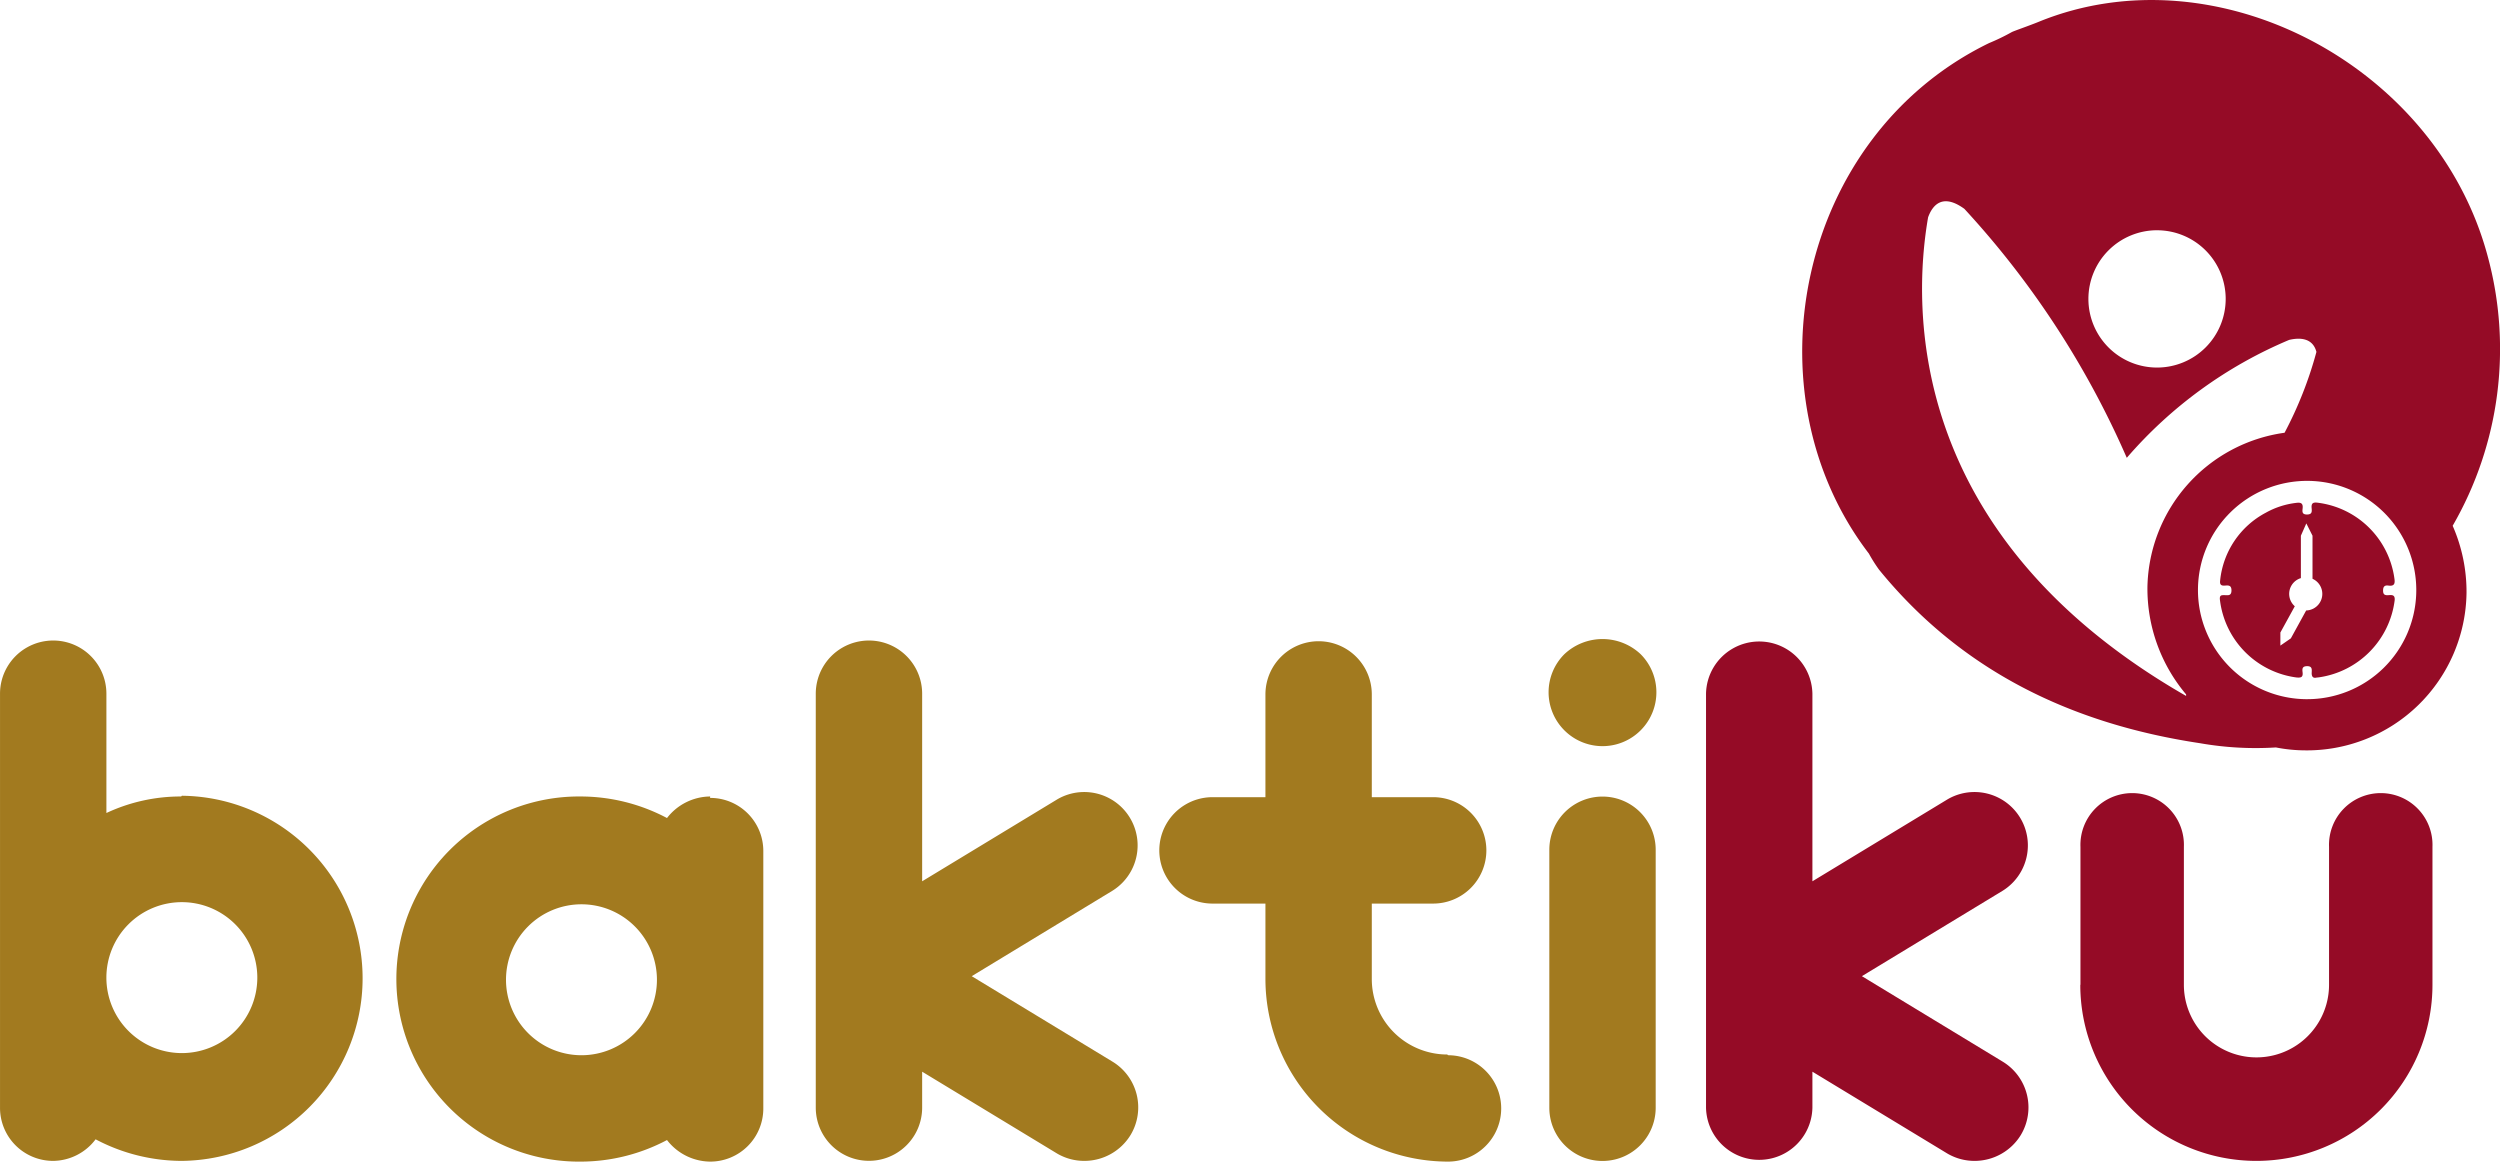 <svg xmlns="http://www.w3.org/2000/svg" width="137.781" height="64.019" viewBox="0 0 137.781 64.019"><defs><style>.a{fill:#a27a1f;}.b{fill:#950b26;}</style></defs><g transform="translate(0 0)"><g transform="translate(0 35.221)"><path class="a" d="M67.777,159.977a10.062,10.062,0,0,1,0,20.123,10.179,10.179,0,0,1-4.753-1.189,2.963,2.963,0,0,1-2.337,1.189,2.925,2.925,0,0,1-2.931-2.932V154.353a2.931,2.931,0,1,1,5.863,0v6.575a9.647,9.647,0,0,1,4.12-.911ZM71.936,170a4.159,4.159,0,1,0-4.159,4.159A4.157,4.157,0,0,0,71.936,170Z" transform="translate(-57.755 -151.342)"/><path class="a" d="M150.184,180.971a2.925,2.925,0,0,1,2.931,2.932v14.181a2.925,2.925,0,0,1-2.931,2.931,3.041,3.041,0,0,1-2.377-1.189,10.178,10.178,0,0,1-4.753,1.189,10.062,10.062,0,1,1,0-20.123,10.188,10.188,0,0,1,4.753,1.188,3.042,3.042,0,0,1,2.377-1.188Zm-2.932,10.022a4.159,4.159,0,1,0-4.159,4.159A4.159,4.159,0,0,0,147.252,190.993Z" transform="translate(-111.047 -172.217)"/><path class="a" d="M229.243,178.674a2.986,2.986,0,0,1-2.535,1.426,2.95,2.95,0,0,1-1.505-.4l-7.446-4.516v1.981a2.931,2.931,0,1,1-5.863,0V154.353a2.931,2.931,0,1,1,5.863,0v10.338l7.446-4.516a2.942,2.942,0,0,1,3.05,5.031l-7.764,4.715,7.764,4.713A2.951,2.951,0,0,1,229.243,178.674Z" transform="translate(-166.935 -151.342)"/><path class="a" d="M292.592,174.373a2.931,2.931,0,0,1,0,5.863,10.076,10.076,0,0,1-10.062-10.062v-4.159h-2.971a2.932,2.932,0,0,1,0-5.863h2.971v-5.664a2.931,2.931,0,1,1,5.862,0v5.664h3.328a2.932,2.932,0,1,1,0,5.863h-3.328v4.159a4.159,4.159,0,0,0,4.16,4.159Z" transform="translate(-212.789 -151.438)"/><path class="a" d="M351.238,156.18a2.966,2.966,0,0,1,0-4.2,3.065,3.065,0,0,1,4.2,0,2.969,2.969,0,1,1-4.2,4.2Zm-.831,20.8v-14.22a2.931,2.931,0,1,1,5.862,0v14.22a2.931,2.931,0,1,1-5.862,0Z" transform="translate(-265.02 -151.149)"/><path class="b" d="M397.459,178.674a2.986,2.986,0,0,1-2.535,1.426,2.951,2.951,0,0,1-1.505-.4l-7.446-4.516v1.981a2.932,2.932,0,0,1-5.863,0V154.353a2.932,2.932,0,0,1,5.863,0v10.338l7.446-4.516a2.942,2.942,0,0,1,3.05,5.031L388.7,169.92l7.764,4.713A2.951,2.951,0,0,1,397.459,178.674Z" transform="translate(-286.087 -151.342)"/><path class="b" d="M450.864,191.079v-7.606a2.852,2.852,0,1,1,5.7,0v7.606a4,4,0,0,0,8,0v-7.606a2.852,2.852,0,1,1,5.7,0v7.606a9.7,9.7,0,1,1-19.409,0Z" transform="translate(-336.205 -172.025)"/></g><g transform="translate(99.324)"><path class="b" d="M436.06,44.5c-2.831-10.538-14.972-16.879-24.722-12.91-.546.225-1.406.517-1.511.579a11.593,11.593,0,0,1-1.242.6c-10.566,5.146-13.411,19.275-6.624,28.136a8.307,8.307,0,0,0,.556.881c4.58,5.627,10.675,8.514,17.7,9.57a17.733,17.733,0,0,0,4.174.232,8.518,8.518,0,0,0,1.558.161,8.8,8.8,0,0,0,8.949-8.683,9.038,9.038,0,0,0-.764-3.694A19.494,19.494,0,0,0,436.06,44.5Zm-18.217-1.414a3.783,3.783,0,1,1-3.784,3.783A3.784,3.784,0,0,1,417.844,43.085Zm1.6,25.577c0,.054,0,.087,0,.087-15.463-8.871-15.068-21.47-14.219-26.377.237-.658.784-1.352,2-.467a49.233,49.233,0,0,1,8.95,13.721,24.193,24.193,0,0,1,8.952-6.5c.555-.13,1.292-.131,1.5.663a21.515,21.515,0,0,1-1.756,4.455,8.759,8.759,0,0,0-7.558,8.505A9.036,9.036,0,0,0,419.441,68.662Zm6.659.266a6.016,6.016,0,1,1,6.026-5.911A6.009,6.009,0,0,1,426.1,68.928Z" transform="translate(-398.286 -30.395)"/><path class="b" d="M482.613,125.364c-.3-.044-.379.042-.352.314.018.186.015.332-.256.334-.289,0-.259-.174-.241-.342.03-.283-.105-.332-.349-.3a4.488,4.488,0,0,0-1.675.54,4.768,4.768,0,0,0-2.522,3.729c-.026.209.026.307.251.291.185-.013.369-.041.373.259,0,.333-.211.266-.4.267-.151,0-.253,0-.241.219a4.895,4.895,0,0,0,4.23,4.319c.225.018.361,0,.331-.274-.019-.169-.046-.344.238-.35.3-.006.27.18.263.365-.007.2.066.313.265.265l.126-.013a4.911,4.911,0,0,0,4.183-4.256c.023-.3-.15-.287-.34-.274s-.3-.019-.3-.256c0-.219.092-.3.292-.273.344.048.375-.123.33-.406A4.872,4.872,0,0,0,482.613,125.364Zm-.655,5.938-.843,1.535-.578.4,0-.721.795-1.447a.908.908,0,0,1,.335-1.552v-2.337l.3-.679.341.679v2.374a.913.913,0,0,1-.352,1.746Z" transform="translate(-454.184 -97.656)"/></g></g></svg>